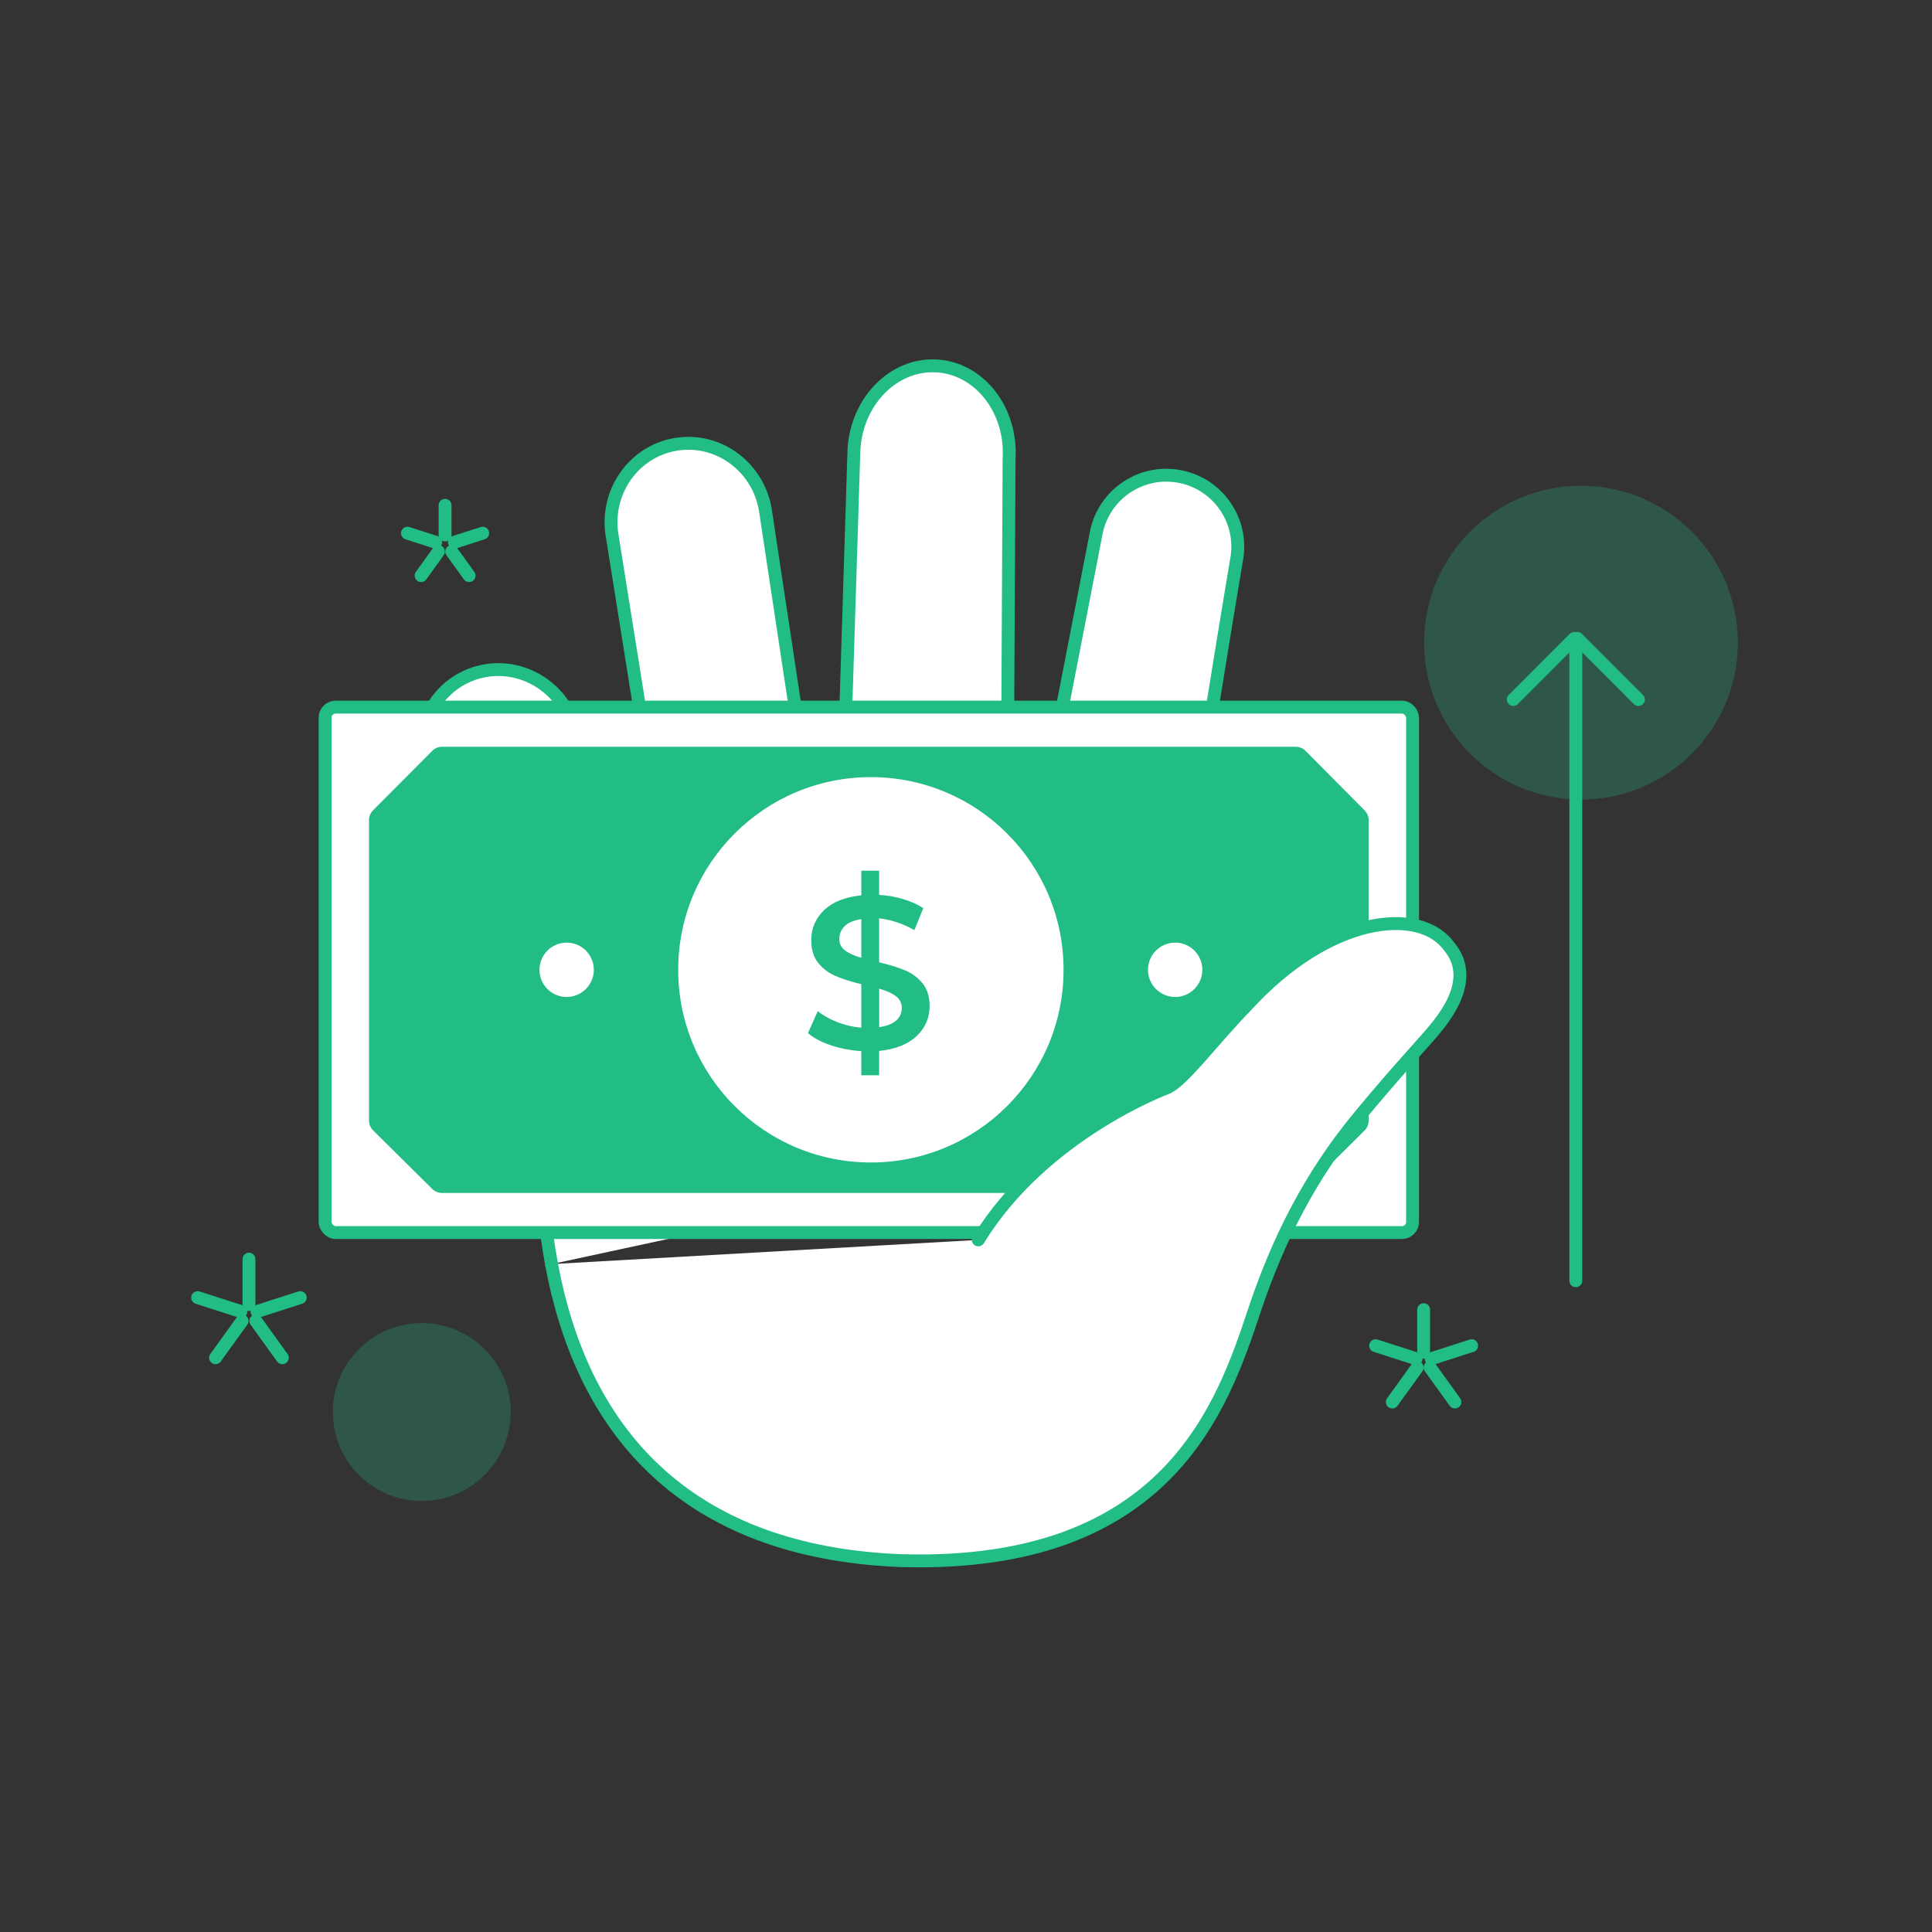 <svg viewBox="0 0 300 300" xmlns="http://www.w3.org/2000/svg" data-name="图层 1" id="_图层_1">
  <rect x="0" y="0" width="300" height="300" fill="#333333" stroke="none"/>
  <defs>
    <style>
      .cls-1, .cls-2, .cls-3 {
        fill: #fff;
      }

      .cls-1, .cls-3 {
        stroke: #22bc85;
        stroke-linecap: round;
        stroke-linejoin: round;
      }

      .cls-4, .cls-5 {
        fill: #22bc85;
      }

      .cls-3 {
        stroke-width: 2px;
      }

      .cls-5 {
        opacity: .27;
      }
    </style>
  </defs>
  <circle r="24.36" cy="99.79" cx="245.49" class="cls-5"></circle>
  <circle r="13.81" cy="219.26" cx="65.49" class="cls-5"></circle>
  <path d="M85.64,196.29c-.96-5.16-1.51-10.77-1.64-16.81-.19-9.1-1.85-18.1-5.15-26.58l-12.92-33.25c-1.89-6.56,1.78-13.38,8.18-15.22,0,0,0,0,0,0,6.41-1.84,13.13,1.99,15.02,8.55l17.09,40.17-11.24-70.44c-.86-6.78,3.81-12.95,10.42-13.78h0c6.61-.84,12.67,3.98,13.52,10.76l11.07,73.28,2.61-83.18c.45-7.56,6.21-13.37,12.86-12.97h0c6.65,.4,11.68,6.85,11.23,14.4l-.43,83.36,13.89-71.45c.97-6.05,6.66-10.17,12.71-9.2h0c6.05,.97,10.17,6.66,9.2,12.71,0,0-12.95,76.53-12.59,89.4" class="cls-3"></path>
  <g>
    <rect ry="1.64" rx="1.64" height="81.59" width="168.86" y="109.8" x="50.48" class="cls-3"></rect>
    <path d="M201.21,185.24H68.64c-.57,0-1.11-.22-1.52-.62l-9.18-9.09c-.41-.41-.64-.96-.64-1.53v-46.66c0-.57,.23-1.12,.63-1.52l9.19-9.23c.4-.41,.95-.63,1.53-.63H201.2c.57,0,1.13,.23,1.53,.64l9.16,9.23c.4,.4,.63,.95,.63,1.52v46.67c0,.57-.23,1.13-.64,1.53l-9.15,9.08c-.4,.4-.95,.63-1.52,.63Z" class="cls-4"></path>
    <circle r="30.42" cy="150.59" cx="135.23" class="cls-1"></circle>
    <path d="M142.34,160.88c-1.34,1.27-3.28,2.04-5.83,2.31v3.78h-2.77v-3.75c-1.67-.11-3.24-.42-4.73-.91-1.49-.5-2.67-1.13-3.55-1.89l1.52-3.41c.83,.68,1.85,1.24,3.04,1.71,1.19,.46,2.43,.75,3.72,.86v-6.76c-1.6-.38-2.93-.81-4-1.27-1.07-.46-1.97-1.14-2.69-2.03-.72-.89-1.08-2.07-1.08-3.53,0-1.82,.66-3.38,1.99-4.66,1.33-1.28,3.26-2.05,5.78-2.3v-3.82h2.77v3.75c1.26,.07,2.49,.28,3.7,.64,1.2,.36,2.26,.83,3.16,1.42l-1.39,3.41c-1.71-.99-3.54-1.6-5.47-1.83v6.83c1.62,.38,2.97,.8,4.04,1.25,1.07,.45,1.97,1.12,2.7,2.01,.73,.89,1.1,2.07,1.1,3.53,0,1.83-.67,3.37-2.01,4.65Zm-11.13-13.3c.59,.45,1.43,.83,2.53,1.15v-6.01c-1.15,.18-2.01,.54-2.57,1.08-.56,.54-.84,1.21-.84,1.99,0,.74,.29,1.34,.88,1.79Zm7.96,10.88c.57-.52,.86-1.16,.86-1.93s-.3-1.38-.91-1.84c-.61-.46-1.48-.85-2.6-1.17v5.98c1.19-.18,2.08-.53,2.65-1.05Z" class="cls-4"></path>
    <circle r="4.22" cy="150.59" cx="87.99" class="cls-2"></circle>
    <circle r="4.22" cy="150.59" cx="182.48" class="cls-2"></circle>
  </g>
  <path d="M85.64,196.29c5.53,29.75,24.62,44.95,54.44,46.05,41.39,1.13,49.77-24.07,54.73-38.94,3.68-11.01,8.68-20.82,16.06-29.79,5.48-6.67,10.44-11.98,11.66-13.47,4.75-5.53,5.21-9.87,2.53-13.12-4.51-6.36-18.72-4.94-31.6,9.24-5.1,5.21-9.62,11.45-12.23,12.64,0,0-19.15,7.04-29.32,23.63" class="cls-3"></path>
  <g>
    <line y2="198.87" x2="244.69" y1="99.99" x1="244.69" class="cls-3"></line>
    <g>
      <line y2="108.62" x2="254.41" y1="99.13" x1="244.93" class="cls-3"></line>
      <line y2="108.62" x2="234.98" y1="99.13" x1="244.46" class="cls-3"></line>
    </g>
  </g>
  <g>
    <g>
      <line y2="202.57" x2="38.66" y1="195.52" x1="38.66" class="cls-3"></line>
      <g>
        <line y2="205.11" x2="37.59" y1="210.83" x1="33.47" class="cls-3"></line>
        <line y2="205.11" x2="39.72" y1="210.83" x1="43.84" class="cls-3"></line>
      </g>
      <g>
        <line y2="203.65" x2="39.91" y1="201.49" x1="46.62" class="cls-3"></line>
        <line y2="203.65" x2="37.4" y1="201.49" x1="30.69" class="cls-3"></line>
      </g>
    </g>
    <g>
      <line y2="209.97" x2="221.06" y1="203.37" x1="221.06" class="cls-3"></line>
      <g>
        <line y2="212.35" x2="220.06" y1="217.7" x1="216.2" class="cls-3"></line>
        <line y2="212.35" x2="222.06" y1="217.7" x1="225.92" class="cls-3"></line>
      </g>
      <g>
        <line y2="210.98" x2="222.24" y1="208.96" x1="228.52" class="cls-3"></line>
        <line y2="210.98" x2="219.89" y1="208.96" x1="213.61" class="cls-3"></line>
      </g>
    </g>
    <g>
      <line y2="83.07" x2="69.11" y1="78.46" x1="69.11" class="cls-3"></line>
      <g>
        <line y2="85.64" x2="68.08" y1="89.38" x1="65.39" class="cls-3"></line>
        <line y2="85.64" x2="70.14" y1="89.38" x1="72.84" class="cls-3"></line>
      </g>
      <g>
        <line y2="84.2" x2="70.56" y1="82.79" x1="74.95" class="cls-3"></line>
        <line y2="84.2" x2="67.66" y1="82.79" x1="63.27" class="cls-3"></line>
      </g>
    </g>
  </g>
</svg>
